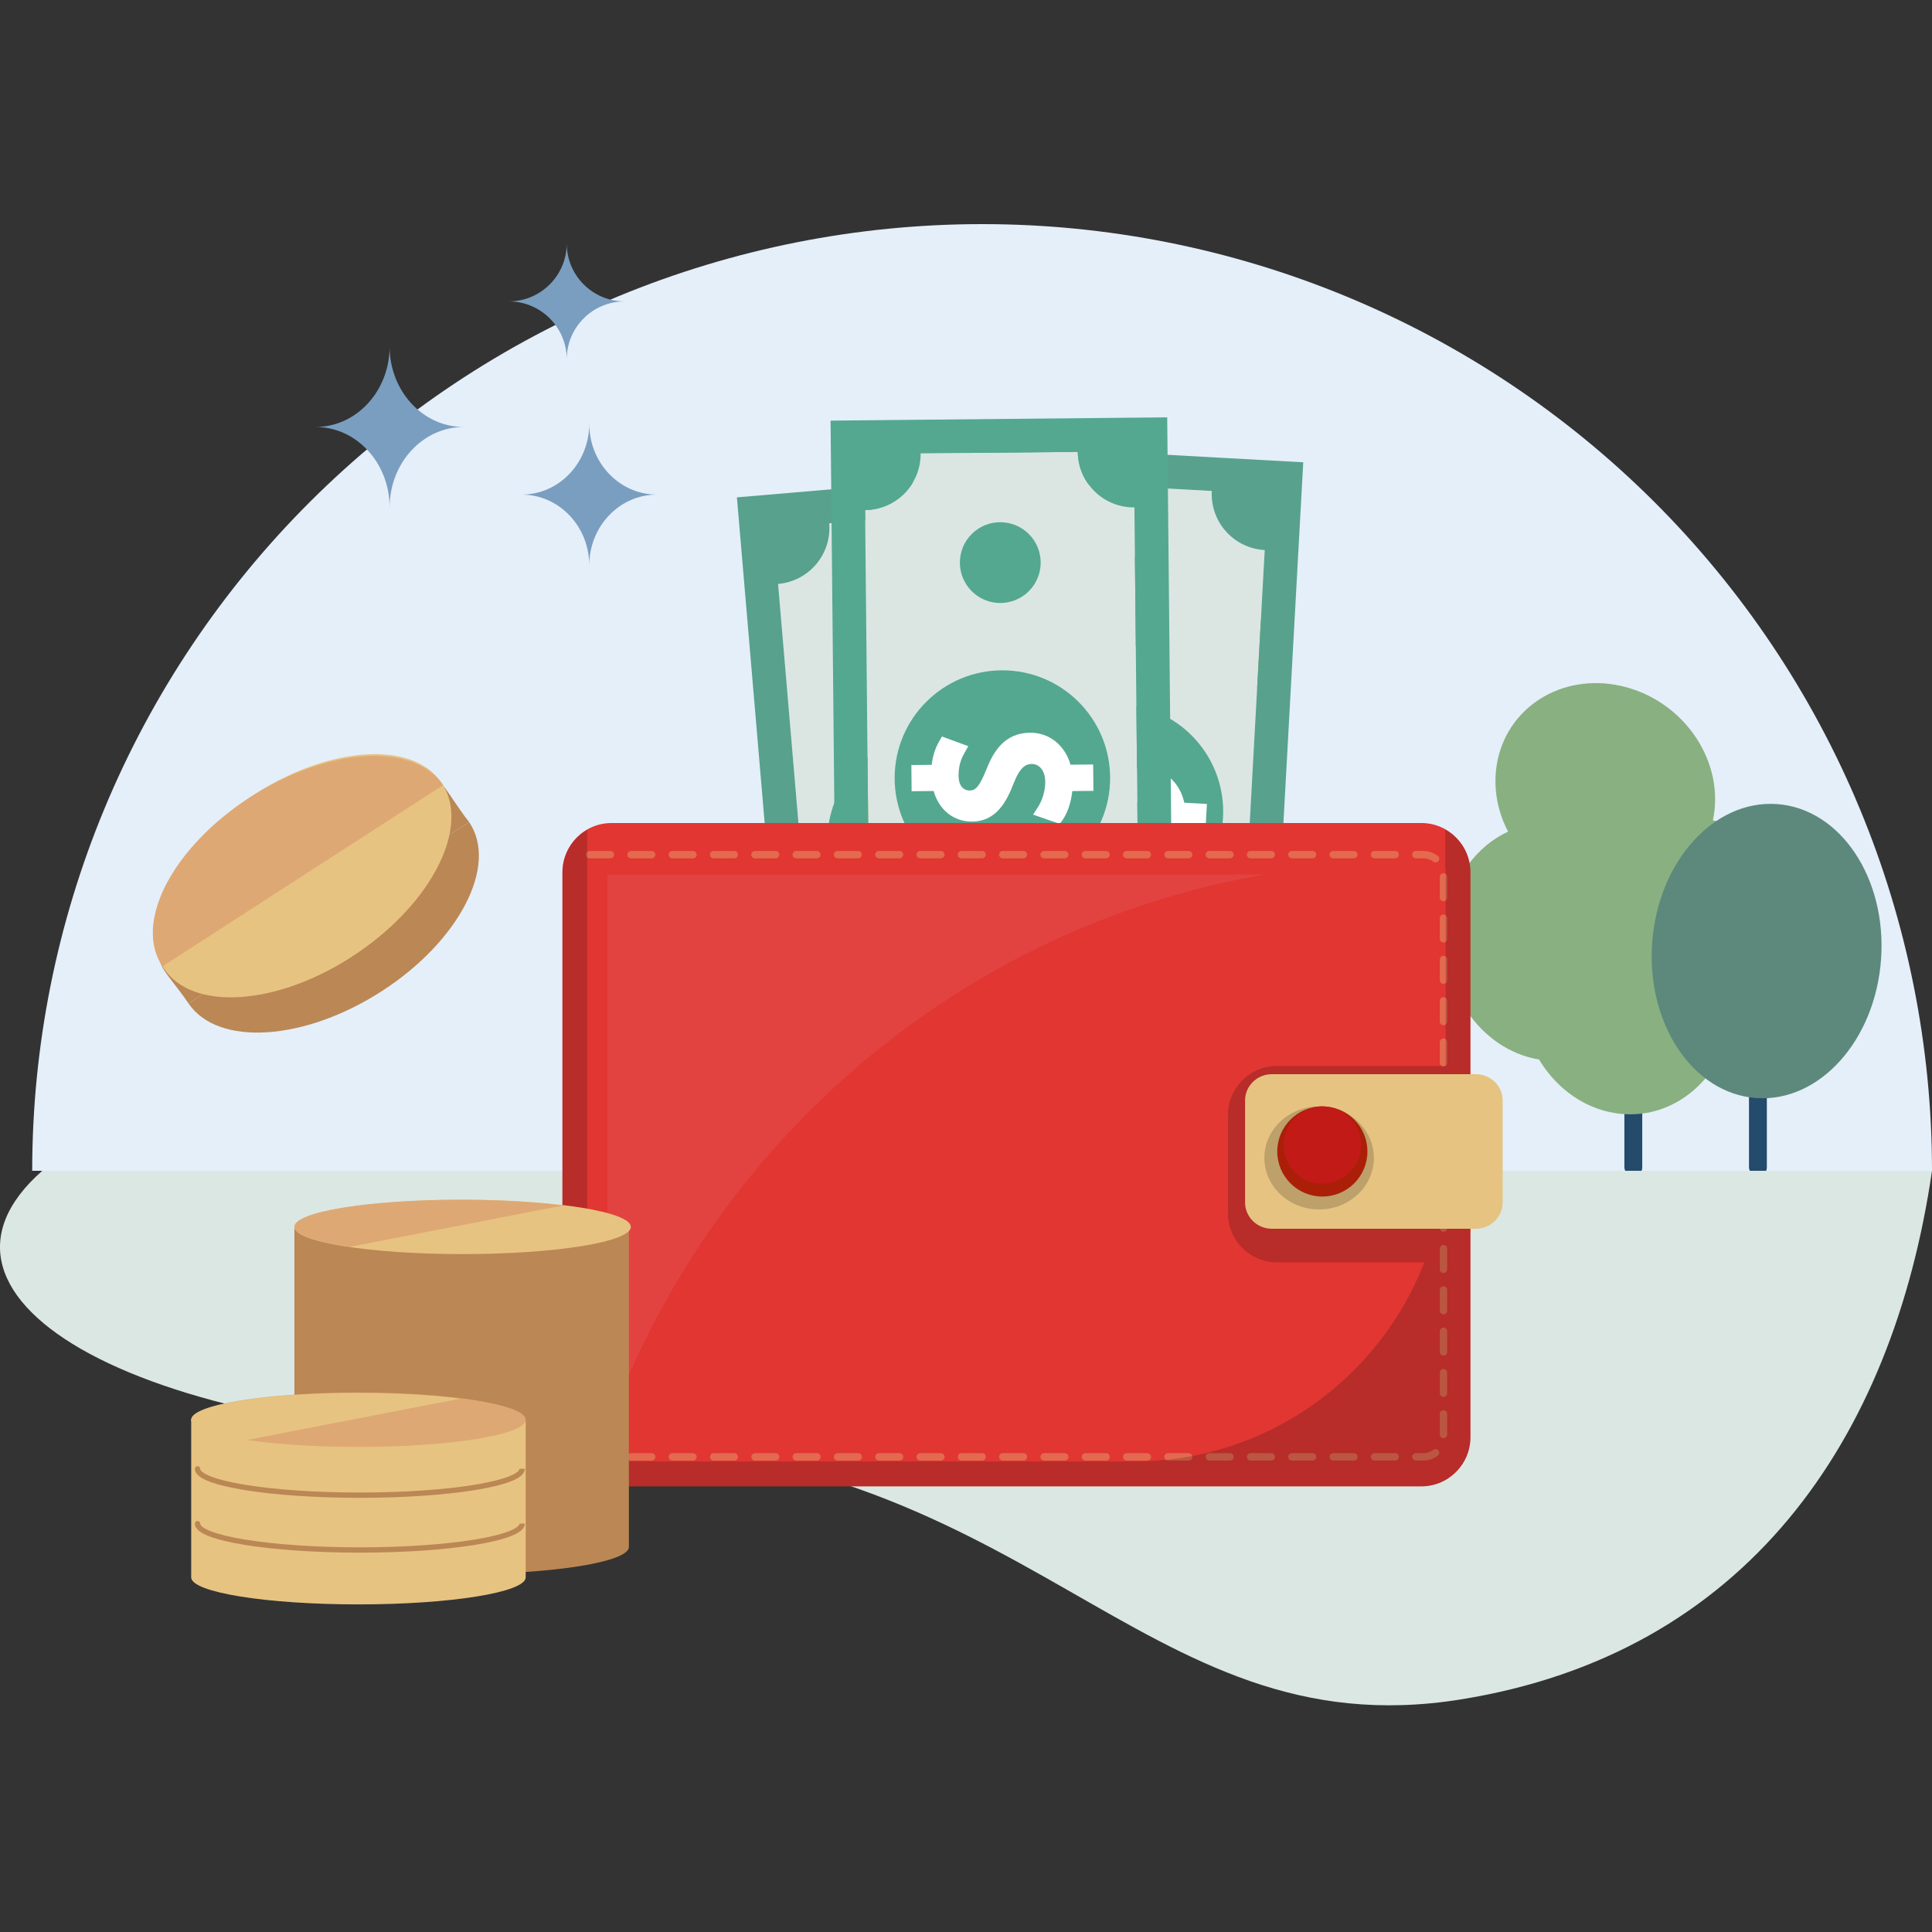 <?xml version="1.0" encoding="UTF-8"?>
<svg width="250px" height="250px" viewBox="0 0 250 250" version="1.1" xmlns="http://www.w3.org/2000/svg" xmlns:xlink="http://www.w3.org/1999/xlink">
    <rect x="0" y="0" width="250" height="250" fill="#333333" stroke="none"/>
    <title>7189DCAF-73CE-43AB-84C3-2E371B74038E</title>
    <g id="01_Basics_Icons_Illustrations/06_illustrations_Spot/a17-costs_income" stroke="none" stroke-width="1" fill="none" fill-rule="evenodd">
        <g id="Spot_Costs_Income_300x256" transform="translate(0, 29)">
            <path d="M4.167,122.5 C4.167,106.413 7.346,90.483 13.523,75.622 C19.7,60.759 28.754,47.255 40.168,35.879 C51.582,24.504 65.132,15.481 80.045,9.325 C94.958,3.168 110.942,0 127.083,0 C143.225,0 159.208,3.169 174.122,9.325 C189.034,15.481 202.585,24.504 213.998,35.879 C225.412,47.255 234.467,60.759 240.643,75.622 C246.821,90.483 250,106.413 250,122.5 L127.083,122.5 L4.167,122.5 Z" id="Path" fill="#E4EFFA" fill-rule="nonzero"></path>
            <path d="M145.093,93.689 C150.878,88.608 151.449,79.8 146.368,74.015 C141.287,68.23 132.479,67.659 126.694,72.74 C120.909,77.821 120.337,86.629 125.418,92.414 C130.499,98.199 139.307,98.77 145.093,93.689 Z" id="Path" fill="#8CB23F" fill-rule="nonzero"></path>
            <path d="M140.874,59.303 C143.043,57.397 143.257,54.094 141.352,51.925 C139.447,49.756 136.144,49.542 133.975,51.447 C131.806,53.352 131.592,56.655 133.497,58.824 C135.402,60.994 138.705,61.208 140.874,59.303 Z" id="Path" fill="#8CB23F" fill-rule="nonzero"></path>
            <path d="M160.842,60.748 C163.697,60.321 165.666,57.66 165.239,54.805 C164.812,51.949 162.152,49.981 159.296,50.408 C156.441,50.834 154.472,53.495 154.899,56.351 C155.326,59.206 157.987,61.175 160.842,60.748 Z" id="Path" fill="#8CB23F" fill-rule="nonzero"></path>
            <path d="M128.853,40.268 L125.028,109.866 C129.032,110.086 132.1,113.51 131.88,117.514 L152.18,118.631 C152.4,114.627 155.824,111.559 159.828,111.779 L163.653,42.181 C159.649,41.961 156.582,38.537 156.802,34.532 L136.502,33.416 C136.282,37.421 132.858,40.488 128.853,40.268 Z" id="Path" fill="#DBE6E3" fill-rule="nonzero"></path>
            <path d="M124.583,38.578 L120.599,111.077 L120.041,121.226 L130.191,121.784 L153.389,123.058 L163.539,123.617 L164.097,113.467 L168.082,40.969 L168.64,30.819 L158.49,30.261 L135.291,28.987 L125.142,28.429 L124.583,38.578 Z M156.802,34.531 C156.582,38.536 159.649,41.96 163.653,42.18 L159.828,111.778 C155.825,111.558 152.399,114.625 152.18,118.629 L131.88,117.513 C132.1,113.51 129.032,110.085 125.028,109.865 L128.853,40.267 C132.857,40.487 136.282,37.42 136.502,33.415 L156.802,34.531 Z" id="Shape" fill="#58A28D" fill-rule="nonzero"></path>
            <path d="M143.438,89.935 C151.122,90.433 157.754,84.608 158.252,76.925 C158.75,69.242 152.925,62.609 145.242,62.111 C137.558,61.613 130.926,67.438 130.428,75.122 C129.93,82.805 135.755,89.437 143.438,89.935 Z" id="Path" fill="#54A890" fill-rule="nonzero"></path>
            <path d="M149.32,52.112 C151.489,50.207 151.703,46.904 149.798,44.734 C147.893,42.565 144.59,42.351 142.421,44.256 C140.252,46.161 140.037,49.464 141.942,51.634 C143.847,53.803 147.151,54.017 149.32,52.112 Z" id="Path" fill="#54A890" fill-rule="nonzero"></path>
            <path d="M155.987,78.439 L153.257,78.289 C153.022,79.682 152.477,81.04 151.782,81.908 L151.369,82.422 L147.994,81.001 L148.664,80.107 C149.337,79.211 149.777,77.985 149.84,76.831 C149.915,75.465 149.272,74.509 148.239,74.452 C147.536,74.414 146.749,74.668 145.757,76.775 C144.674,79.148 143.151,81.56 140.098,81.392 C137.686,81.26 135.885,79.61 135.352,77.118 L132.507,76.962 L132.693,73.58 L135.325,73.725 C135.518,72.609 135.898,71.635 136.475,70.764 L136.882,70.151 L140.199,71.622 L139.644,72.479 C139.387,72.876 138.782,73.807 138.699,75.34 C138.6,77.138 139.67,77.338 140,77.356 C140.747,77.397 141.265,77.027 142.367,74.729 C143.366,72.617 144.943,70.213 148.274,70.397 C150.764,70.533 152.69,72.297 153.247,74.868 L156.172,75.03 L155.985,78.438 L155.987,78.439 Z" id="Path" fill="#FFFFFF" fill-rule="nonzero"></path>
            <path d="M124.215,97.198 C129.235,91.36 128.572,82.558 122.733,77.538 C116.896,72.518 108.093,73.182 103.073,79.019 C98.054,84.857 98.717,93.659 104.555,98.679 C110.392,103.699 119.195,103.036 124.215,97.198 Z" id="Path" fill="#8CB23F" fill-rule="nonzero"></path>
            <path d="M115.241,63.736 C117.123,61.547 116.874,58.246 114.685,56.364 C112.496,54.481 109.195,54.73 107.313,56.919 C105.431,59.108 105.679,62.409 107.868,64.291 C110.057,66.173 113.358,65.925 115.241,63.736 Z" id="Path" fill="#8CB23F" fill-rule="nonzero"></path>
            <path d="M135.216,62.382 C137.984,61.561 139.562,58.652 138.742,55.884 C137.921,53.116 135.012,51.537 132.243,52.358 C129.475,53.179 127.897,56.088 128.717,58.856 C129.538,61.624 132.448,63.203 135.216,62.382 Z" id="Path" fill="#8CB23F" fill-rule="nonzero"></path>
            <path d="M100.685,46.563 L106.603,116.015 C110.599,115.674 114.114,118.637 114.455,122.632 L134.712,120.907 C134.372,116.912 137.334,113.396 141.33,113.056 L135.411,43.604 C131.415,43.945 127.901,40.982 127.56,36.986 L107.302,38.712 C107.643,42.708 104.681,46.222 100.685,46.563 Z" id="Path" fill="#DBE6E3" fill-rule="nonzero"></path>
            <path d="M96.219,45.486 L102.384,117.832 L103.247,127.959 L113.376,127.097 L136.526,125.123 L146.654,124.26 L145.791,114.132 L139.625,41.787 L138.762,31.658 L128.634,32.521 L105.484,34.495 L95.356,35.358 L96.219,45.486 Z M127.557,36.985 C127.898,40.981 131.413,43.944 135.409,43.603 L141.328,113.055 C137.333,113.395 134.369,116.91 134.71,120.906 L114.453,122.632 C114.112,118.637 110.597,115.673 106.602,116.014 L100.682,46.562 C104.678,46.222 107.642,42.707 107.301,38.711 L127.557,36.985 Z" id="Shape" fill="#58A18C" fill-rule="nonzero"></path>
            <path d="M122.052,93.711 C129.73,93.132 135.485,86.44 134.907,78.762 C134.328,71.084 127.636,65.329 119.957,65.908 C112.28,66.487 106.525,73.179 107.103,80.857 C107.682,88.535 114.375,94.29 122.052,93.711 Z" id="Path" fill="#54A890" fill-rule="nonzero"></path>
            <path d="M122.601,55.437 C124.483,53.248 124.234,49.948 122.045,48.065 C119.856,46.183 116.555,46.431 114.673,48.621 C112.791,50.81 113.039,54.11 115.228,55.993 C117.417,57.875 120.718,57.626 122.601,55.437 Z" id="Path" fill="#54A890" fill-rule="nonzero"></path>
            <path d="M132.875,80.577 L130.15,80.81 C130.112,82.221 129.762,83.642 129.194,84.599 L128.858,85.165 L125.317,84.228 L125.856,83.251 C126.397,82.269 126.662,80.994 126.563,79.842 C126.447,78.479 125.677,77.622 124.647,77.711 C123.945,77.771 123.202,78.132 122.513,80.356 C121.772,82.857 120.599,85.458 117.553,85.717 C115.147,85.923 113.132,84.541 112.257,82.147 L109.419,82.39 L109.131,79.015 L111.757,78.791 C111.793,77.659 112.033,76.641 112.483,75.699 L112.8,75.034 L116.291,76.029 L115.86,76.955 C115.661,77.384 115.192,78.39 115.323,79.92 C115.477,81.715 116.563,81.762 116.892,81.734 C117.638,81.671 118.1,81.232 118.87,78.803 C119.566,76.573 120.792,73.972 124.116,73.689 C126.601,73.477 128.753,74.956 129.663,77.424 L132.583,77.176 L132.873,80.577 L132.875,80.577 Z" id="Path" fill="#FFFFFF" fill-rule="nonzero"></path>
            <rect id="Rectangle" fill="#244A6C" fill-rule="nonzero" x="210.195" y="104.965" width="2.311" height="18.25" rx="1.155"></rect>
            <path d="M224.092,102.857 C224.463,100.437 224.302,98.035 223.703,95.802 C226.074,94.516 227.883,91.953 228.381,88.71 C229.197,83.397 226.19,78.253 221.651,77.149 C221.702,76.91 221.746,76.667 221.783,76.422 C222.927,68.978 217.558,61.521 209.793,59.766 C202.028,58.01 194.807,62.621 193.664,70.064 C193.208,73.032 193.788,76.003 195.142,78.613 C191.089,80.499 187.987,84.567 187.184,89.798 C185.904,98.135 190.947,106.267 198.449,107.963 C198.684,108.017 198.918,108.062 199.152,108.102 C201.187,111.482 204.37,114.016 208.192,114.88 C215.693,116.576 222.812,111.193 224.092,102.857 Z" id="Path" fill="#89B081"></path>
            <rect id="Rectangle" fill="#244A6C" fill-rule="nonzero" x="226.318" y="104.965" width="2.311" height="18.25" rx="1.155"></rect>
            <ellipse id="Oval" fill="#5D897C" fill-rule="nonzero" transform="translate(228.598, 94.067) scale(-1, 1) rotate(175.979) translate(-228.598, -94.067)" cx="228.598" cy="94.068" rx="14.848" ry="19.067"></ellipse>
            <path d="M189.032,190.903 C225.824,184.986 244.9,157.485 250,122.5 L5.469,122.5 C-13.286,138.999 17.84,157.485 73.707,157.485 C133.564,157.485 147.09,197.648 189.032,190.903 Z" id="Path" fill="#DBE7E3" fill-rule="nonzero"></path>
            <path d="M50.417,15.833 C50.417,21.586 46.126,26.25 40.833,26.25 C46.126,26.25 50.417,30.914 50.417,36.667 C50.417,30.914 54.707,26.25 60,26.25 C54.707,26.25 50.417,21.586 50.417,15.833 Z" id="Path" fill="#7A9EBF" fill-rule="nonzero"></path>
            <path d="M73.333,2.5 C73.333,6.642 69.976,10 65.833,10 C69.976,10 73.333,13.358 73.333,17.5 C73.333,13.358 76.691,10 80.833,10 C76.691,10 73.333,6.642 73.333,2.5 Z" id="Path" fill="#7A9EBF" fill-rule="nonzero"></path>
            <path d="M76.25,25.833 C76.25,30.896 72.333,35 67.5,35 C72.333,35 76.25,39.104 76.25,44.167 C76.25,39.104 80.167,35 85,35 C80.167,35 76.25,30.896 76.25,25.833 Z" id="Path" fill="#7A9EBF" fill-rule="nonzero"></path>
            <path d="M131.604,89.262 C137.049,83.817 137.049,74.99 131.604,69.546 C126.16,64.101 117.333,64.101 111.889,69.546 C106.445,74.99 106.445,83.817 111.889,89.262 C117.333,94.706 126.16,94.706 131.604,89.262 Z" id="Path" fill="#8CB23F" fill-rule="nonzero"></path>
            <path d="M125.17,55.219 C127.212,53.178 127.212,49.868 125.17,47.826 C123.128,45.785 119.818,45.785 117.777,47.826 C115.735,49.868 115.735,53.178 117.777,55.219 C119.818,57.261 123.128,57.261 125.17,55.219 Z" id="Path" fill="#8CB23F" fill-rule="nonzero"></path>
            <path d="M145.19,55.37 C148.012,54.759 149.804,51.977 149.194,49.155 C148.583,46.333 145.801,44.541 142.979,45.151 C140.157,45.762 138.364,48.544 138.975,51.366 C139.586,54.188 142.368,55.981 145.19,55.37 Z" id="Path" fill="#8CB23F" fill-rule="nonzero"></path>
            <path d="M111.945,37.002 L112.629,106.702 C116.638,106.662 119.922,109.881 119.961,113.891 L140.291,113.692 C140.251,109.682 143.47,106.399 147.48,106.36 L146.796,36.66 C142.786,36.699 139.503,33.481 139.464,29.47 L119.134,29.67 C119.174,33.68 115.955,36.962 111.945,37.002 Z" id="Path" fill="#DBE6E3" fill-rule="nonzero"></path>
            <path d="M107.573,35.592 L108.286,108.196 L108.386,118.36 L118.55,118.261 L141.783,118.032 L151.947,117.932 L151.847,107.768 L151.135,35.164 L151.036,25 L140.871,25.1 L117.638,25.328 L107.474,25.428 L107.573,35.592 Z M139.462,29.47 C139.502,33.48 142.784,36.698 146.794,36.659 L147.478,106.359 C143.469,106.398 140.25,109.681 140.289,113.691 L119.96,113.89 C119.92,109.881 116.638,106.661 112.627,106.701 L111.943,37.001 C115.954,36.961 119.172,33.679 119.133,29.669 L139.462,29.47 Z" id="Shape" fill="#54A890" fill-rule="nonzero"></path>
            <path d="M129.709,85.622 C137.408,85.622 143.65,79.38 143.65,71.681 C143.65,63.981 137.408,57.74 129.709,57.74 C122.01,57.74 115.768,63.981 115.768,71.681 C115.768,79.38 122.01,85.622 129.709,85.622 Z" id="Path" fill="#54A890" fill-rule="nonzero"></path>
            <path d="M133.132,47.497 C135.173,45.456 135.173,42.146 133.132,40.104 C131.091,38.063 127.781,38.063 125.739,40.104 C123.697,42.146 123.697,45.456 125.739,47.497 C127.781,49.539 131.091,49.539 133.132,47.497 Z" id="Path" fill="#54A890" fill-rule="nonzero"></path>
            <path d="M141.489,73.338 L138.754,73.365 C138.611,74.77 138.154,76.161 137.517,77.072 L137.138,77.612 L133.679,76.411 L134.289,75.477 C134.902,74.538 135.262,73.287 135.251,72.131 C135.237,70.762 134.534,69.851 133.499,69.862 C132.795,69.868 132.027,70.173 131.173,72.339 C130.246,74.777 128.881,77.282 125.825,77.312 C123.409,77.337 121.505,75.807 120.812,73.355 L117.963,73.383 L117.93,69.996 L120.565,69.97 C120.687,68.844 121.002,67.847 121.522,66.942 L121.887,66.302 L125.293,67.557 L124.795,68.447 C124.563,68.86 124.021,69.829 124.037,71.364 C124.054,73.165 125.134,73.295 125.465,73.292 C126.212,73.283 126.707,72.882 127.657,70.517 C128.518,68.345 129.937,65.844 133.272,65.812 C135.766,65.787 137.802,67.423 138.523,69.952 L141.453,69.924 L141.487,73.337 L141.489,73.338 Z" id="Path" fill="#FFFFFF" fill-rule="nonzero"></path>
            <path d="M125.717,110.981 C127.758,108.939 127.758,105.629 125.717,103.587 C123.675,101.546 120.365,101.546 118.324,103.587 C116.282,105.629 116.282,108.939 118.324,110.981 C120.365,113.022 123.675,113.022 125.717,110.981 Z" id="Path" fill="#8CB23F" fill-rule="nonzero"></path>
            <path d="M146.65,110.843 C149.313,109.728 150.567,106.665 149.452,104.002 C148.337,101.339 145.275,100.084 142.612,101.199 C139.948,102.314 138.693,105.377 139.809,108.04 C140.924,110.703 143.987,111.958 146.65,110.843 Z" id="Path" fill="#8CB23F" fill-rule="nonzero"></path>
            <path d="M133.681,103.257 C135.722,101.216 135.722,97.906 133.681,95.864 C131.639,93.822 128.329,93.822 126.287,95.864 C124.246,97.906 124.246,101.216 126.287,103.257 C128.329,105.298 131.639,105.298 133.681,103.257 Z" id="Path" fill="#8CB23F" fill-rule="nonzero"></path>
            <path d="M79.125,77.5 L183.928,77.5 C187.432,77.5 190.277,80.357 190.277,83.877 L190.277,156.957 C190.277,160.477 187.432,163.333 183.928,163.333 L79.125,163.333 C75.621,163.333 72.777,160.477 72.777,156.957 L72.777,83.877 C72.777,80.357 75.621,77.5 79.125,77.5 Z" id="Path" fill="#E13632" fill-rule="nonzero"></path>
            <g id="Group" opacity="0.36" transform="translate(75.83, 81.109)" fill="#E6C381" fill-rule="nonzero">
                <path d="M108.349,78.888 L107.383,78.888 C107.118,78.888 106.902,78.674 106.902,78.408 C106.902,78.142 107.117,77.927 107.383,77.927 L108.349,77.927 C108.822,77.927 109.27,77.775 109.644,77.488 C109.854,77.327 110.156,77.367 110.318,77.577 C110.479,77.787 110.44,78.088 110.23,78.251 C109.686,78.668 109.036,78.887 108.35,78.887 L108.349,78.888 Z" id="Path"></path>
                <path d="M104.709,78.889 L102.037,78.889 C101.772,78.889 101.556,78.674 101.556,78.408 C101.556,78.142 101.771,77.927 102.037,77.927 L104.709,77.927 C104.975,77.927 105.19,78.142 105.19,78.408 C105.19,78.673 104.976,78.889 104.709,78.889 Z" id="Path"></path>
                <path d="M99.366,78.889 L96.693,78.889 C96.428,78.889 96.212,78.674 96.212,78.408 C96.212,78.142 96.428,77.927 96.693,77.927 L99.366,77.927 C99.632,77.927 99.847,78.142 99.847,78.408 C99.847,78.673 99.632,78.889 99.366,78.889 Z" id="Path"></path>
                <path d="M94.019,78.889 L91.347,78.889 C91.082,78.889 90.866,78.674 90.866,78.408 C90.866,78.142 91.081,77.927 91.347,77.927 L94.019,77.927 C94.285,77.927 94.5,78.142 94.5,78.408 C94.5,78.673 94.285,78.889 94.019,78.889 Z" id="Path"></path>
                <path d="M88.676,78.889 L86.003,78.889 C85.738,78.889 85.522,78.674 85.522,78.408 C85.522,78.142 85.737,77.927 86.003,77.927 L88.676,77.927 C88.942,77.927 89.157,78.142 89.157,78.408 C89.157,78.673 88.942,78.889 88.676,78.889 Z" id="Path"></path>
                <path d="M83.331,78.889 L80.658,78.889 C80.393,78.889 80.177,78.674 80.177,78.408 C80.177,78.142 80.392,77.927 80.658,77.927 L83.331,77.927 C83.596,77.927 83.812,78.142 83.812,78.408 C83.812,78.673 83.597,78.889 83.331,78.889 Z" id="Path"></path>
                <path d="M77.987,78.889 L75.315,78.889 C75.049,78.889 74.834,78.674 74.834,78.408 C74.834,78.142 75.048,77.927 75.315,77.927 L77.987,77.927 C78.252,77.927 78.468,78.142 78.468,78.408 C78.468,78.673 78.253,78.889 77.987,78.889 Z" id="Path"></path>
                <path d="M72.641,78.889 L69.968,78.889 C69.702,78.889 69.487,78.674 69.487,78.408 C69.487,78.142 69.702,77.927 69.968,77.927 L72.641,77.927 C72.906,77.927 73.122,78.142 73.122,78.408 C73.122,78.673 72.907,78.889 72.641,78.889 Z" id="Path"></path>
                <path d="M67.296,78.889 L64.623,78.889 C64.357,78.889 64.142,78.674 64.142,78.408 C64.142,78.142 64.357,77.927 64.623,77.927 L67.296,77.927 C67.561,77.927 67.777,78.142 67.777,78.408 C67.777,78.673 67.562,78.889 67.296,78.889 Z" id="Path"></path>
                <path d="M61.952,78.889 L59.28,78.889 C59.014,78.889 58.799,78.674 58.799,78.408 C58.799,78.142 59.013,77.927 59.28,77.927 L61.952,77.927 C62.217,77.927 62.433,78.142 62.433,78.408 C62.433,78.673 62.218,78.889 61.952,78.889 Z" id="Path"></path>
                <path d="M56.607,78.889 L53.935,78.889 C53.669,78.889 53.454,78.674 53.454,78.408 C53.454,78.142 53.668,77.927 53.935,77.927 L56.607,77.927 C56.872,77.927 57.088,78.142 57.088,78.408 C57.088,78.673 56.873,78.889 56.607,78.889 Z" id="Path"></path>
                <path d="M51.262,78.889 L48.589,78.889 C48.324,78.889 48.109,78.674 48.109,78.408 C48.109,78.142 48.323,77.927 48.589,77.927 L51.262,77.927 C51.527,77.927 51.743,78.142 51.743,78.408 C51.743,78.673 51.528,78.889 51.262,78.889 Z" id="Path"></path>
                <path d="M45.917,78.889 L43.244,78.889 C42.979,78.889 42.763,78.674 42.763,78.408 C42.763,78.142 42.978,77.927 43.244,77.927 L45.917,77.927 C46.182,77.927 46.398,78.142 46.398,78.408 C46.398,78.673 46.183,78.889 45.917,78.889 Z" id="Path"></path>
                <path d="M40.573,78.889 L37.901,78.889 C37.636,78.889 37.42,78.674 37.42,78.408 C37.42,78.142 37.635,77.927 37.901,77.927 L40.573,77.927 C40.839,77.927 41.054,78.142 41.054,78.408 C41.054,78.673 40.84,78.889 40.573,78.889 Z" id="Path"></path>
                <path d="M35.227,78.889 L32.554,78.889 C32.289,78.889 32.073,78.674 32.073,78.408 C32.073,78.142 32.288,77.927 32.554,77.927 L35.227,77.927 C35.492,77.927 35.707,78.142 35.707,78.408 C35.707,78.673 35.493,78.889 35.227,78.889 Z" id="Path"></path>
                <path d="M29.883,78.889 L27.211,78.889 C26.946,78.889 26.73,78.674 26.73,78.408 C26.73,78.142 26.945,77.927 27.211,77.927 L29.883,77.927 C30.149,77.927 30.364,78.142 30.364,78.408 C30.364,78.673 30.15,78.889 29.883,78.889 Z" id="Path"></path>
                <path d="M24.537,78.889 L21.864,78.889 C21.599,78.889 21.383,78.674 21.383,78.408 C21.383,78.142 21.598,77.927 21.864,77.927 L24.537,77.927 C24.802,77.927 25.017,78.142 25.017,78.408 C25.017,78.673 24.803,78.889 24.537,78.889 Z" id="Path"></path>
                <path d="M19.193,78.889 L16.521,78.889 C16.256,78.889 16.04,78.674 16.04,78.408 C16.04,78.142 16.255,77.927 16.521,77.927 L19.193,77.927 C19.459,77.927 19.674,78.142 19.674,78.408 C19.674,78.673 19.46,78.889 19.193,78.889 Z" id="Path"></path>
                <path d="M13.848,78.889 L11.176,78.889 C10.911,78.889 10.695,78.674 10.695,78.408 C10.695,78.142 10.91,77.927 11.176,77.927 L13.848,77.927 C14.114,77.927 14.329,78.142 14.329,78.408 C14.329,78.673 14.115,78.889 13.848,78.889 Z" id="Path"></path>
                <path d="M8.503,78.889 L5.831,78.889 C5.565,78.889 5.35,78.674 5.35,78.408 C5.35,78.142 5.565,77.927 5.831,77.927 L8.503,77.927 C8.768,77.927 8.984,78.142 8.984,78.408 C8.984,78.673 8.77,78.889 8.503,78.889 Z" id="Path"></path>
                <path d="M3.16,78.889 L0.487,78.889 C0.222,78.889 0.006,78.674 0.006,78.408 C0.006,78.142 0.221,77.927 0.487,77.927 L3.16,77.927 C3.425,77.927 3.641,78.142 3.641,78.408 C3.641,78.673 3.425,78.889 3.16,78.889 Z" id="Path"></path>
                <path d="M110.957,76 C110.692,76 110.477,75.785 110.477,75.519 L110.477,72.847 C110.477,72.582 110.692,72.366 110.957,72.366 C111.224,72.366 111.438,72.58 111.438,72.847 L111.438,75.519 C111.438,75.784 111.224,76 110.957,76 Z" id="Path"></path>
                <path d="M110.957,70.655 C110.692,70.655 110.477,70.441 110.477,70.174 L110.477,67.502 C110.477,67.237 110.692,67.021 110.957,67.021 C111.224,67.021 111.438,67.236 111.438,67.502 L111.438,70.174 C111.438,70.44 111.224,70.655 110.957,70.655 Z" id="Path"></path>
                <path d="M110.957,65.311 C110.692,65.311 110.477,65.097 110.477,64.83 L110.477,62.157 C110.477,61.892 110.692,61.677 110.957,61.677 C111.224,61.677 111.438,61.892 111.438,62.157 L111.438,64.83 C111.438,65.095 111.224,65.311 110.957,65.311 Z" id="Path"></path>
                <path d="M110.957,59.966 C110.692,59.966 110.477,59.751 110.477,59.485 L110.477,56.812 C110.477,56.547 110.692,56.332 110.957,56.332 C111.224,56.332 111.438,56.547 111.438,56.812 L111.438,59.485 C111.438,59.75 111.224,59.966 110.957,59.966 Z" id="Path"></path>
                <path d="M110.957,54.622 C110.692,54.622 110.477,54.406 110.477,54.141 L110.477,51.468 C110.477,51.202 110.692,50.987 110.957,50.987 C111.224,50.987 111.438,51.202 111.438,51.468 L111.438,54.141 C111.438,54.406 111.224,54.622 110.957,54.622 Z" id="Path"></path>
                <path d="M110.957,49.276 C110.692,49.276 110.477,49.061 110.477,48.795 L110.477,46.122 C110.477,45.857 110.692,45.642 110.957,45.642 C111.224,45.642 111.438,45.857 111.438,46.122 L111.438,48.795 C111.438,49.061 111.224,49.276 110.957,49.276 Z" id="Path"></path>
                <path d="M110.957,43.932 C110.692,43.932 110.477,43.716 110.477,43.451 L110.477,40.778 C110.477,40.513 110.692,40.297 110.957,40.297 C111.224,40.297 111.438,40.512 111.438,40.778 L111.438,43.451 C111.438,43.716 111.224,43.932 110.957,43.932 Z" id="Path"></path>
                <path d="M110.957,38.586 C110.692,38.586 110.477,38.371 110.477,38.106 L110.477,35.432 C110.477,35.167 110.692,34.952 110.957,34.952 C111.224,34.952 111.438,35.167 111.438,35.432 L111.438,38.106 C111.438,38.371 111.224,38.586 110.957,38.586 Z" id="Path"></path>
                <path d="M110.957,33.242 C110.692,33.242 110.477,33.027 110.477,32.761 L110.477,30.088 C110.477,29.823 110.692,29.607 110.957,29.607 C111.224,29.607 111.438,29.822 111.438,30.088 L111.438,32.761 C111.438,33.027 111.224,33.242 110.957,33.242 Z" id="Path"></path>
                <path d="M110.957,27.897 C110.692,27.897 110.477,27.682 110.477,27.416 L110.477,24.743 C110.477,24.478 110.692,24.262 110.957,24.262 C111.224,24.262 111.438,24.477 111.438,24.743 L111.438,27.416 C111.438,27.681 111.224,27.897 110.957,27.897 Z" id="Path"></path>
                <path d="M110.957,22.552 C110.692,22.552 110.477,22.337 110.477,22.072 L110.477,19.399 C110.477,19.133 110.692,18.918 110.957,18.918 C111.224,18.918 111.438,19.132 111.438,19.399 L111.438,22.072 C111.438,22.337 111.224,22.552 110.957,22.552 Z" id="Path"></path>
                <path d="M110.957,17.207 C110.692,17.207 110.477,16.992 110.477,16.727 L110.477,14.053 C110.477,13.788 110.692,13.572 110.957,13.572 C111.224,13.572 111.438,13.788 111.438,14.053 L111.438,16.727 C111.438,16.992 111.224,17.207 110.957,17.207 Z" id="Path"></path>
                <path d="M110.957,11.862 C110.692,11.862 110.477,11.647 110.477,11.382 L110.477,8.709 C110.477,8.444 110.692,8.228 110.957,8.228 C111.224,8.228 111.438,8.444 111.438,8.709 L111.438,11.382 C111.438,11.647 111.224,11.862 110.957,11.862 Z" id="Path"></path>
                <path d="M110.957,6.517 C110.692,6.517 110.477,6.302 110.477,6.037 L110.477,3.363 C110.477,3.098 110.692,2.883 110.957,2.883 C111.224,2.883 111.438,3.097 111.438,3.363 L111.438,6.037 C111.438,6.302 111.224,6.517 110.957,6.517 Z" id="Path"></path>
                <path d="M109.931,1.497 C109.829,1.497 109.727,1.465 109.64,1.397 C109.267,1.112 108.82,0.962 108.35,0.962 L107.378,0.962 C107.113,0.962 106.897,0.747 106.897,0.481 C106.897,0.215 107.112,-1.18423789e-14 107.378,-1.18423789e-14 L108.35,-1.18423789e-14 C109.034,-1.18423789e-14 109.682,0.219 110.224,0.633 C110.435,0.795 110.474,1.097 110.314,1.307 C110.219,1.43 110.076,1.496 109.932,1.496 L109.931,1.497 Z" id="Path"></path>
                <path d="M104.706,0.962 L102.033,0.962 C101.768,0.962 101.552,0.747 101.552,0.482 C101.552,0.216 101.767,0.001 102.033,0.001 L104.706,0.001 C104.972,0.001 105.187,0.216 105.187,0.482 C105.187,0.747 104.972,0.962 104.706,0.962 Z" id="Path"></path>
                <path d="M99.359,0.962 L96.687,0.962 C96.422,0.962 96.206,0.747 96.206,0.482 C96.206,0.216 96.422,0.001 96.687,0.001 L99.359,0.001 C99.625,0.001 99.84,0.216 99.84,0.482 C99.84,0.747 99.626,0.962 99.359,0.962 Z" id="Path"></path>
                <path d="M94.016,0.962 L91.343,0.962 C91.078,0.962 90.862,0.747 90.862,0.482 C90.862,0.216 91.078,0.001 91.343,0.001 L94.016,0.001 C94.282,0.001 94.497,0.216 94.497,0.482 C94.497,0.747 94.282,0.962 94.016,0.962 Z" id="Path"></path>
                <path d="M88.669,0.962 L85.997,0.962 C85.732,0.962 85.516,0.747 85.516,0.482 C85.516,0.216 85.731,0.001 85.997,0.001 L88.669,0.001 C88.935,0.001 89.15,0.216 89.15,0.482 C89.15,0.747 88.935,0.962 88.669,0.962 Z" id="Path"></path>
                <path d="M83.326,0.962 L80.653,0.962 C80.388,0.962 80.172,0.747 80.172,0.482 C80.172,0.216 80.387,0.001 80.653,0.001 L83.326,0.001 C83.592,0.001 83.807,0.216 83.807,0.482 C83.807,0.747 83.592,0.962 83.326,0.962 Z" id="Path"></path>
                <path d="M77.981,0.962 L75.308,0.962 C75.043,0.962 74.827,0.747 74.827,0.482 C74.827,0.216 75.042,0.001 75.308,0.001 L77.981,0.001 C78.247,0.001 78.462,0.216 78.462,0.482 C78.462,0.747 78.247,0.962 77.981,0.962 Z" id="Path"></path>
                <path d="M72.636,0.962 L69.963,0.962 C69.698,0.962 69.482,0.747 69.482,0.482 C69.482,0.216 69.697,0.001 69.963,0.001 L72.636,0.001 C72.901,0.001 73.117,0.216 73.117,0.482 C73.117,0.747 72.902,0.962 72.636,0.962 Z" id="Path"></path>
                <path d="M67.291,0.962 L64.618,0.962 C64.353,0.962 64.137,0.747 64.137,0.482 C64.137,0.216 64.352,0.001 64.618,0.001 L67.291,0.001 C67.556,0.001 67.772,0.216 67.772,0.482 C67.772,0.747 67.557,0.962 67.291,0.962 Z" id="Path"></path>
                <path d="M61.946,0.962 L59.273,0.962 C59.007,0.962 58.792,0.747 58.792,0.482 C58.792,0.216 59.007,0.001 59.273,0.001 L61.946,0.001 C62.211,0.001 62.427,0.216 62.427,0.482 C62.427,0.747 62.212,0.962 61.946,0.962 Z" id="Path"></path>
                <path d="M56.602,0.962 L53.93,0.962 C53.664,0.962 53.449,0.747 53.449,0.482 C53.449,0.216 53.663,0.001 53.93,0.001 L56.602,0.001 C56.867,0.001 57.083,0.216 57.083,0.482 C57.083,0.747 56.868,0.962 56.602,0.962 Z" id="Path"></path>
                <path d="M51.257,0.962 L48.585,0.962 C48.319,0.962 48.104,0.747 48.104,0.482 C48.104,0.216 48.318,0.001 48.585,0.001 L51.257,0.001 C51.522,0.001 51.738,0.216 51.738,0.482 C51.738,0.747 51.523,0.962 51.257,0.962 Z" id="Path"></path>
                <path d="M45.912,0.962 L43.24,0.962 C42.974,0.962 42.759,0.747 42.759,0.482 C42.759,0.216 42.973,0.001 43.24,0.001 L45.912,0.001 C46.177,0.001 46.393,0.216 46.393,0.482 C46.393,0.747 46.178,0.962 45.912,0.962 Z" id="Path"></path>
                <path d="M40.567,0.962 L37.895,0.962 C37.629,0.962 37.414,0.747 37.414,0.482 C37.414,0.216 37.628,0.001 37.895,0.001 L40.567,0.001 C40.832,0.001 41.048,0.216 41.048,0.482 C41.048,0.747 40.833,0.962 40.567,0.962 Z" id="Path"></path>
                <path d="M35.222,0.962 L32.549,0.962 C32.284,0.962 32.069,0.747 32.069,0.482 C32.069,0.216 32.283,0.001 32.549,0.001 L35.222,0.001 C35.487,0.001 35.703,0.216 35.703,0.482 C35.703,0.747 35.488,0.962 35.222,0.962 Z" id="Path"></path>
                <path d="M29.877,0.962 L27.204,0.962 C26.939,0.962 26.723,0.747 26.723,0.482 C26.723,0.216 26.938,0.001 27.204,0.001 L29.877,0.001 C30.142,0.001 30.357,0.216 30.357,0.482 C30.357,0.747 30.142,0.962 29.877,0.962 Z" id="Path"></path>
                <path d="M24.533,0.962 L21.861,0.962 C21.596,0.962 21.38,0.747 21.38,0.482 C21.38,0.216 21.595,0.001 21.861,0.001 L24.533,0.001 C24.799,0.001 25.014,0.216 25.014,0.482 C25.014,0.747 24.8,0.962 24.533,0.962 Z" id="Path"></path>
                <path d="M19.187,0.962 L16.514,0.962 C16.249,0.962 16.033,0.747 16.033,0.482 C16.033,0.216 16.248,0.001 16.514,0.001 L19.187,0.001 C19.452,0.001 19.667,0.216 19.667,0.482 C19.667,0.747 19.453,0.962 19.187,0.962 Z" id="Path"></path>
                <path d="M13.843,0.962 L11.171,0.962 C10.906,0.962 10.69,0.747 10.69,0.482 C10.69,0.216 10.905,0.001 11.171,0.001 L13.843,0.001 C14.109,0.001 14.324,0.216 14.324,0.482 C14.324,0.747 14.11,0.962 13.843,0.962 Z" id="Path"></path>
                <path d="M8.497,0.962 L5.824,0.962 C5.559,0.962 5.343,0.747 5.343,0.482 C5.343,0.216 5.558,0.001 5.824,0.001 L8.497,0.001 C8.762,0.001 8.977,0.216 8.977,0.482 C8.977,0.747 8.763,0.962 8.497,0.962 Z" id="Path"></path>
                <path d="M3.153,0.962 L0.481,0.962 C0.215,0.962 -1.18423789e-14,0.747 -1.18423789e-14,0.482 C-1.18423789e-14,0.216 0.215,0.001 0.481,0.001 L3.153,0.001 C3.419,0.001 3.634,0.216 3.634,0.482 C3.634,0.747 3.419,0.962 3.153,0.962 Z" id="Path"></path>
            </g>
            <path d="M190.277,108.949 L190.277,83.902 C190.277,81.507 188.962,79.423 187.019,78.333 L187.019,83.326 C187.053,83.512 187.072,83.705 187.072,83.902 L187.072,108.944 L165.212,108.944 C161.734,108.944 158.905,111.786 158.905,115.277 L158.905,128.007 C158.905,131.5 161.735,134.341 165.212,134.341 L184.326,134.341 C178.462,149.427 163.847,160.116 146.747,160.116 L79.125,160.116 C77.389,160.116 75.981,158.702 75.981,156.958 L75.981,78.363 C74.067,79.462 72.777,81.529 72.777,83.901 L72.777,156.958 C72.777,160.479 75.619,163.333 79.125,163.333 L183.928,163.333 C187.434,163.333 190.277,160.479 190.277,156.958 L190.277,108.948 L190.277,108.949 Z" id="Path" fill="#000000" fill-rule="nonzero" opacity="0.18"></path>
            <path d="M190.972,110 L164.581,110 C162.664,110 161.11,111.523 161.11,113.402 L161.11,126.597 C161.11,128.477 162.664,130 164.581,130 L190.972,130 C192.889,130 194.443,128.477 194.443,126.597 L194.443,113.402 C194.443,111.523 192.889,110 190.972,110 Z" id="Path" fill="#E6C381" fill-rule="nonzero"></path>
            <path d="M170.693,127.5 C174.605,127.5 177.777,124.515 177.777,120.833 C177.777,117.152 174.605,114.167 170.693,114.167 C166.782,114.167 163.61,117.152 163.61,120.833 C163.61,124.515 166.782,127.5 170.693,127.5 Z" id="Path" fill="#000000" fill-rule="nonzero" opacity="0.18"></path>
            <path d="M171.11,125.833 C174.332,125.833 176.943,123.222 176.943,120 C176.943,116.778 174.332,114.167 171.11,114.167 C167.888,114.167 165.277,116.778 165.277,120 C165.277,123.222 167.888,125.833 171.11,125.833 Z" id="Path" fill="#AB1F08" fill-rule="nonzero"></path>
            <path d="M171.11,124.167 C173.872,124.167 176.11,121.928 176.11,119.167 C176.11,116.405 173.872,114.167 171.11,114.167 C168.348,114.167 166.11,116.405 166.11,119.167 C166.11,121.928 168.348,124.167 171.11,124.167 Z" id="Path" fill="#C21B17" fill-rule="nonzero"></path>
            <path d="M163.61,84.167 L78.61,84.167 L78.61,155.833 C92.016,118.807 124.262,90.964 163.61,84.167 Z" id="Path" fill="#FFFFFF" fill-rule="nonzero" opacity="0.07"></path>
            <path d="M81.379,129.762 L38.094,129.762 L38.094,171.115 L38.097,171.115 C38.095,171.136 38.094,171.157 38.094,171.178 C38.094,173.11 47.784,174.677 59.736,174.677 C71.689,174.677 81.379,173.11 81.379,171.178 C81.379,171.157 81.378,171.136 81.376,171.115 L81.379,171.115 L81.379,129.762 Z" id="Path" fill="#BB8754" fill-rule="nonzero"></path>
            <g id="Group" opacity="0.6" style="mix-blend-mode: multiply;" transform="translate(38.569, 135.768)" fill="#BB8754" fill-rule="nonzero">
                <path d="M0.685,0.342 C0.685,0.153 0.532,2.77555756e-17 0.342,2.77555756e-17 C0.153,2.77555756e-17 5.89343385e-15,0.153 5.89343385e-15,0.342 L0.685,0.342 Z M42.009,0.342 C42.009,0.425 41.958,0.567 41.712,0.762 C41.471,0.953 41.095,1.153 40.578,1.352 C39.548,1.747 38.036,2.112 36.145,2.419 C32.367,3.033 27.135,3.414 21.347,3.414 L21.347,4.099 C27.16,4.099 32.43,3.717 36.255,3.095 C38.164,2.784 39.729,2.412 40.824,1.991 C41.37,1.781 41.819,1.552 42.138,1.298 C42.452,1.049 42.694,0.731 42.694,0.342 L42.009,0.342 Z M21.347,3.414 C15.559,3.414 10.327,3.033 6.55,2.419 C4.658,2.112 3.147,1.747 2.116,1.352 C1.599,1.153 1.223,0.953 0.982,0.762 C0.736,0.567 0.685,0.425 0.685,0.342 L5.92118943e-15,0.342 C5.92118943e-15,0.731 0.242,1.049 0.556,1.298 C0.875,1.552 1.324,1.781 1.87,1.991 C2.965,2.412 4.53,2.784 6.44,3.095 C10.264,3.717 15.534,4.099 21.347,4.099 L21.347,3.414 Z" id="Shape"></path>
            </g>
            <g id="Group" opacity="0.6" style="mix-blend-mode: multiply;" transform="translate(38.569, 142.86)" fill="#BB8754" fill-rule="nonzero">
                <path d="M0.685,0.342 C0.685,0.153 0.532,1.38777878e-16 0.342,1.38777878e-16 C0.153,1.38777878e-16 5.89343385e-15,0.153 5.89343385e-15,0.342 L0.685,0.342 Z M42.009,0.342 C42.009,0.425 41.958,0.567 41.712,0.762 C41.471,0.954 41.095,1.153 40.578,1.352 C39.548,1.748 38.036,2.112 36.145,2.419 C32.367,3.033 27.135,3.415 21.347,3.415 L21.347,4.1 C27.16,4.1 32.43,3.717 36.255,3.095 C38.164,2.785 39.729,2.412 40.824,1.992 C41.37,1.782 41.819,1.552 42.138,1.299 C42.452,1.05 42.694,0.732 42.694,0.342 L42.009,0.342 Z M21.347,3.415 C15.559,3.415 10.327,3.033 6.55,2.419 C4.658,2.112 3.147,1.748 2.116,1.352 C1.599,1.153 1.223,0.954 0.982,0.762 C0.736,0.567 0.685,0.425 0.685,0.342 L5.92118943e-15,0.342 C5.92118943e-15,0.732 0.242,1.05 0.556,1.299 C0.875,1.552 1.324,1.782 1.87,1.992 C2.965,2.412 4.53,2.785 6.44,3.095 C10.264,3.717 15.534,4.1 21.347,4.1 L21.347,3.415 Z" id="Shape"></path>
            </g>
            <g id="Group" opacity="0.6" style="mix-blend-mode: multiply;" transform="translate(38.569, 149.692)" fill="#BB8754" fill-rule="nonzero">
                <path d="M0.685,0.342 C0.685,0.153 0.532,-2.77555756e-17 0.342,-2.77555756e-17 C0.153,-2.77555756e-17 5.89343385e-15,0.153 5.89343385e-15,0.342 L0.685,0.342 Z M42.009,0.342 C42.009,0.425 41.958,0.567 41.712,0.762 C41.471,0.954 41.095,1.153 40.578,1.352 C39.548,1.748 38.036,2.112 36.145,2.419 C32.367,3.033 27.135,3.415 21.347,3.415 L21.347,4.1 C27.16,4.1 32.43,3.717 36.255,3.095 C38.164,2.785 39.729,2.412 40.824,1.992 C41.37,1.782 41.819,1.552 42.138,1.299 C42.452,1.05 42.694,0.732 42.694,0.342 L42.009,0.342 Z M21.347,3.415 C15.559,3.415 10.327,3.033 6.55,2.419 C4.658,2.112 3.147,1.748 2.116,1.352 C1.599,1.153 1.223,0.954 0.982,0.762 C0.736,0.567 0.685,0.425 0.685,0.342 L5.92118943e-15,0.342 C5.92118943e-15,0.732 0.242,1.05 0.556,1.299 C0.875,1.552 1.324,1.782 1.87,1.992 C2.965,2.412 4.53,2.785 6.44,3.095 C10.264,3.717 15.534,4.1 21.347,4.1 L21.347,3.415 Z" id="Shape"></path>
            </g>
            <g id="Group" opacity="0.6" style="mix-blend-mode: multiply;" transform="translate(38.569, 156.523)" fill="#BB8754" fill-rule="nonzero">
                <path d="M0.685,0.342 C0.685,0.153 0.532,-8.32667268e-17 0.342,-8.32667268e-17 C0.153,-8.32667268e-17 5.89343385e-15,0.153 5.89343385e-15,0.342 L0.685,0.342 Z M42.009,0.342 C42.009,0.425 41.958,0.567 41.712,0.762 C41.471,0.953 41.095,1.153 40.578,1.352 C39.548,1.748 38.036,2.112 36.145,2.419 C32.367,3.033 27.135,3.415 21.347,3.415 L21.347,4.1 C27.16,4.1 32.43,3.717 36.255,3.095 C38.164,2.785 39.729,2.412 40.824,1.991 C41.37,1.782 41.819,1.552 42.138,1.298 C42.452,1.049 42.694,0.732 42.694,0.342 L42.009,0.342 Z M21.347,3.415 C15.559,3.415 10.327,3.033 6.55,2.419 C4.658,2.112 3.147,1.748 2.116,1.352 C1.599,1.153 1.223,0.953 0.982,0.762 C0.736,0.567 0.685,0.425 0.685,0.342 L5.92118943e-15,0.342 C5.92118943e-15,0.732 0.242,1.049 0.556,1.298 C0.875,1.552 1.324,1.782 1.87,1.991 C2.965,2.412 4.53,2.785 6.44,3.095 C10.264,3.717 15.534,4.1 21.347,4.1 L21.347,3.415 Z" id="Shape"></path>
            </g>
            <g id="Group" opacity="0.6" style="mix-blend-mode: multiply;" transform="translate(38.569, 163.353)" fill="#BB8754" fill-rule="nonzero">
                <path d="M0.685,0.342 C0.685,0.153 0.532,1.11022302e-16 0.342,1.11022302e-16 C0.153,1.11022302e-16 5.89343385e-15,0.153 5.89343385e-15,0.342 L0.685,0.342 Z M42.009,0.342 C42.009,0.425 41.958,0.567 41.712,0.762 C41.471,0.954 41.095,1.153 40.578,1.352 C39.548,1.748 38.036,2.112 36.145,2.419 C32.367,3.033 27.135,3.415 21.347,3.415 L21.347,4.1 C27.16,4.1 32.43,3.717 36.255,3.095 C38.164,2.785 39.729,2.412 40.824,1.992 C41.37,1.782 41.819,1.552 42.138,1.299 C42.452,1.05 42.694,0.732 42.694,0.342 L42.009,0.342 Z M21.347,3.415 C15.559,3.415 10.327,3.033 6.55,2.419 C4.658,2.112 3.147,1.748 2.116,1.352 C1.599,1.153 1.223,0.954 0.982,0.762 C0.736,0.567 0.685,0.425 0.685,0.342 L5.92118943e-15,0.342 C5.92118943e-15,0.732 0.242,1.05 0.556,1.299 C0.875,1.552 1.324,1.782 1.87,1.992 C2.965,2.412 4.53,2.785 6.44,3.095 C10.264,3.717 15.534,4.1 21.347,4.1 L21.347,3.415 Z" id="Shape"></path>
            </g>
            <ellipse id="Oval" fill="#E7C381" fill-rule="nonzero" cx="59.861" cy="129.762" rx="21.767" ry="3.519"></ellipse>
            <path d="M68.024,154.713 L24.74,154.713 L24.74,175.111 L24.74,175.131 L24.74,175.131 C24.806,177.053 34.47,178.609 46.382,178.609 C58.294,178.609 67.958,177.053 68.024,175.131 L68.024,175.131 L68.024,175.111 L68.024,154.713 Z" id="Path" fill="#E7C381"></path>
            <ellipse id="Oval" fill="#DEA874" fill-rule="nonzero" cx="46.382" cy="154.713" rx="21.642" ry="3.519"></ellipse>
            <path d="M25.901,161.061 C25.901,160.872 25.747,160.718 25.558,160.718 C25.369,160.718 25.216,160.872 25.216,161.061 L25.901,161.061 Z M67.225,161.061 C67.225,161.143 67.174,161.286 66.928,161.481 C66.687,161.672 66.311,161.872 65.794,162.071 C64.763,162.467 63.252,162.83 61.361,163.137 C57.583,163.752 52.351,164.133 46.563,164.133 L46.563,164.818 C52.376,164.818 57.646,164.436 61.47,163.813 C63.38,163.503 64.945,163.131 66.04,162.71 C66.586,162.5 67.035,162.271 67.354,162.017 C67.668,161.768 67.91,161.45 67.91,161.061 L67.225,161.061 Z M46.563,164.133 C40.775,164.133 35.543,163.752 31.765,163.137 C29.874,162.83 28.362,162.467 27.332,162.071 C26.815,161.872 26.439,161.672 26.198,161.481 C25.952,161.286 25.901,161.143 25.901,161.061 L25.216,161.061 C25.216,161.45 25.458,161.768 25.772,162.017 C26.091,162.271 26.54,162.5 27.086,162.71 C28.181,163.131 29.746,163.503 31.655,163.813 C35.48,164.436 40.75,164.818 46.563,164.818 L46.563,164.133 Z" id="Shape" fill="#BB8754" fill-rule="nonzero"></path>
            <path d="M25.901,168.153 C25.901,167.964 25.747,167.811 25.558,167.811 C25.369,167.811 25.216,167.964 25.216,168.153 L25.901,168.153 Z M67.225,168.153 C67.225,168.236 67.174,168.378 66.928,168.574 C66.687,168.765 66.311,168.964 65.794,169.163 C64.763,169.559 63.252,169.922 61.361,170.23 C57.583,170.845 52.351,171.226 46.563,171.226 L46.563,171.911 C52.376,171.911 57.646,171.528 61.47,170.907 C63.38,170.596 64.945,170.223 66.04,169.802 C66.586,169.592 67.035,169.363 67.354,169.11 C67.668,168.861 67.91,168.542 67.91,168.153 L67.225,168.153 Z M46.563,171.226 C40.775,171.226 35.543,170.845 31.765,170.23 C29.874,169.922 28.362,169.559 27.332,169.163 C26.815,168.964 26.439,168.765 26.198,168.574 C25.952,168.378 25.901,168.236 25.901,168.153 L25.216,168.153 C25.216,168.542 25.458,168.861 25.772,169.11 C26.091,169.363 26.54,169.592 27.086,169.802 C28.181,170.223 29.746,170.596 31.655,170.907 C35.48,171.528 40.75,171.911 46.563,171.911 L46.563,171.226 Z" id="Shape" fill="#BB8754" fill-rule="nonzero"></path>
            <path d="M49.409,99.251 C59.438,92.773 64.497,82.982 60.709,77.382 C60.547,77.142 60.371,76.913 60.182,76.697 L60.709,77.382 L24.391,100.841 C28.179,106.441 39.38,105.729 49.409,99.251 Z" id="Path" fill="#BB8754"></path>
            <path d="M24.391,100.841 L60.709,77.382 L60.182,76.697 C58.376,74.217 57.371,72.362 56.328,71.567 C54.156,69.911 52.648,71.681 49.203,73.773 L24.729,90.493 C21.742,92.622 20.155,93.663 20.772,95.606 C21.158,96.82 22.701,98.342 24.391,100.841 Z" id="Path" fill="#BB8754" fill-rule="nonzero"></path>
            <ellipse id="Oval" fill="#E7C381" fill-rule="nonzero" transform="translate(39.184, 84.322) rotate(-33.703) translate(-39.184, -84.322)" cx="39.184" cy="84.322" rx="21.618" ry="12.242"></ellipse>
            <path d="M57.343,72.592 C55.524,69.903 51.866,68.56 47.174,68.857 C42.483,69.156 37.141,71.071 32.325,74.182 C27.509,77.292 23.613,81.344 21.494,85.446 C19.375,89.547 19.206,93.362 21.025,96.052 L39.184,84.322 L57.343,72.592 Z" id="Path" fill="#DEA874" fill-rule="nonzero"></path>
            <path d="M59.522,151.991 L31.906,157.342 C27.51,156.702 24.743,155.772 24.743,154.737 C24.743,152.808 34.367,151.244 46.239,151.244 C51.253,151.244 55.866,151.522 59.522,151.991 Z" id="Path" fill="#E7C381"></path>
            <path d="M72.88,126.99 L45.264,132.342 C40.867,131.702 38.101,130.772 38.101,129.737 C38.101,127.808 47.725,126.243 59.597,126.243 C64.61,126.243 69.223,126.522 72.88,126.99 Z" id="Path" fill="#DEA874"></path>
        </g>
    </g>
</svg>